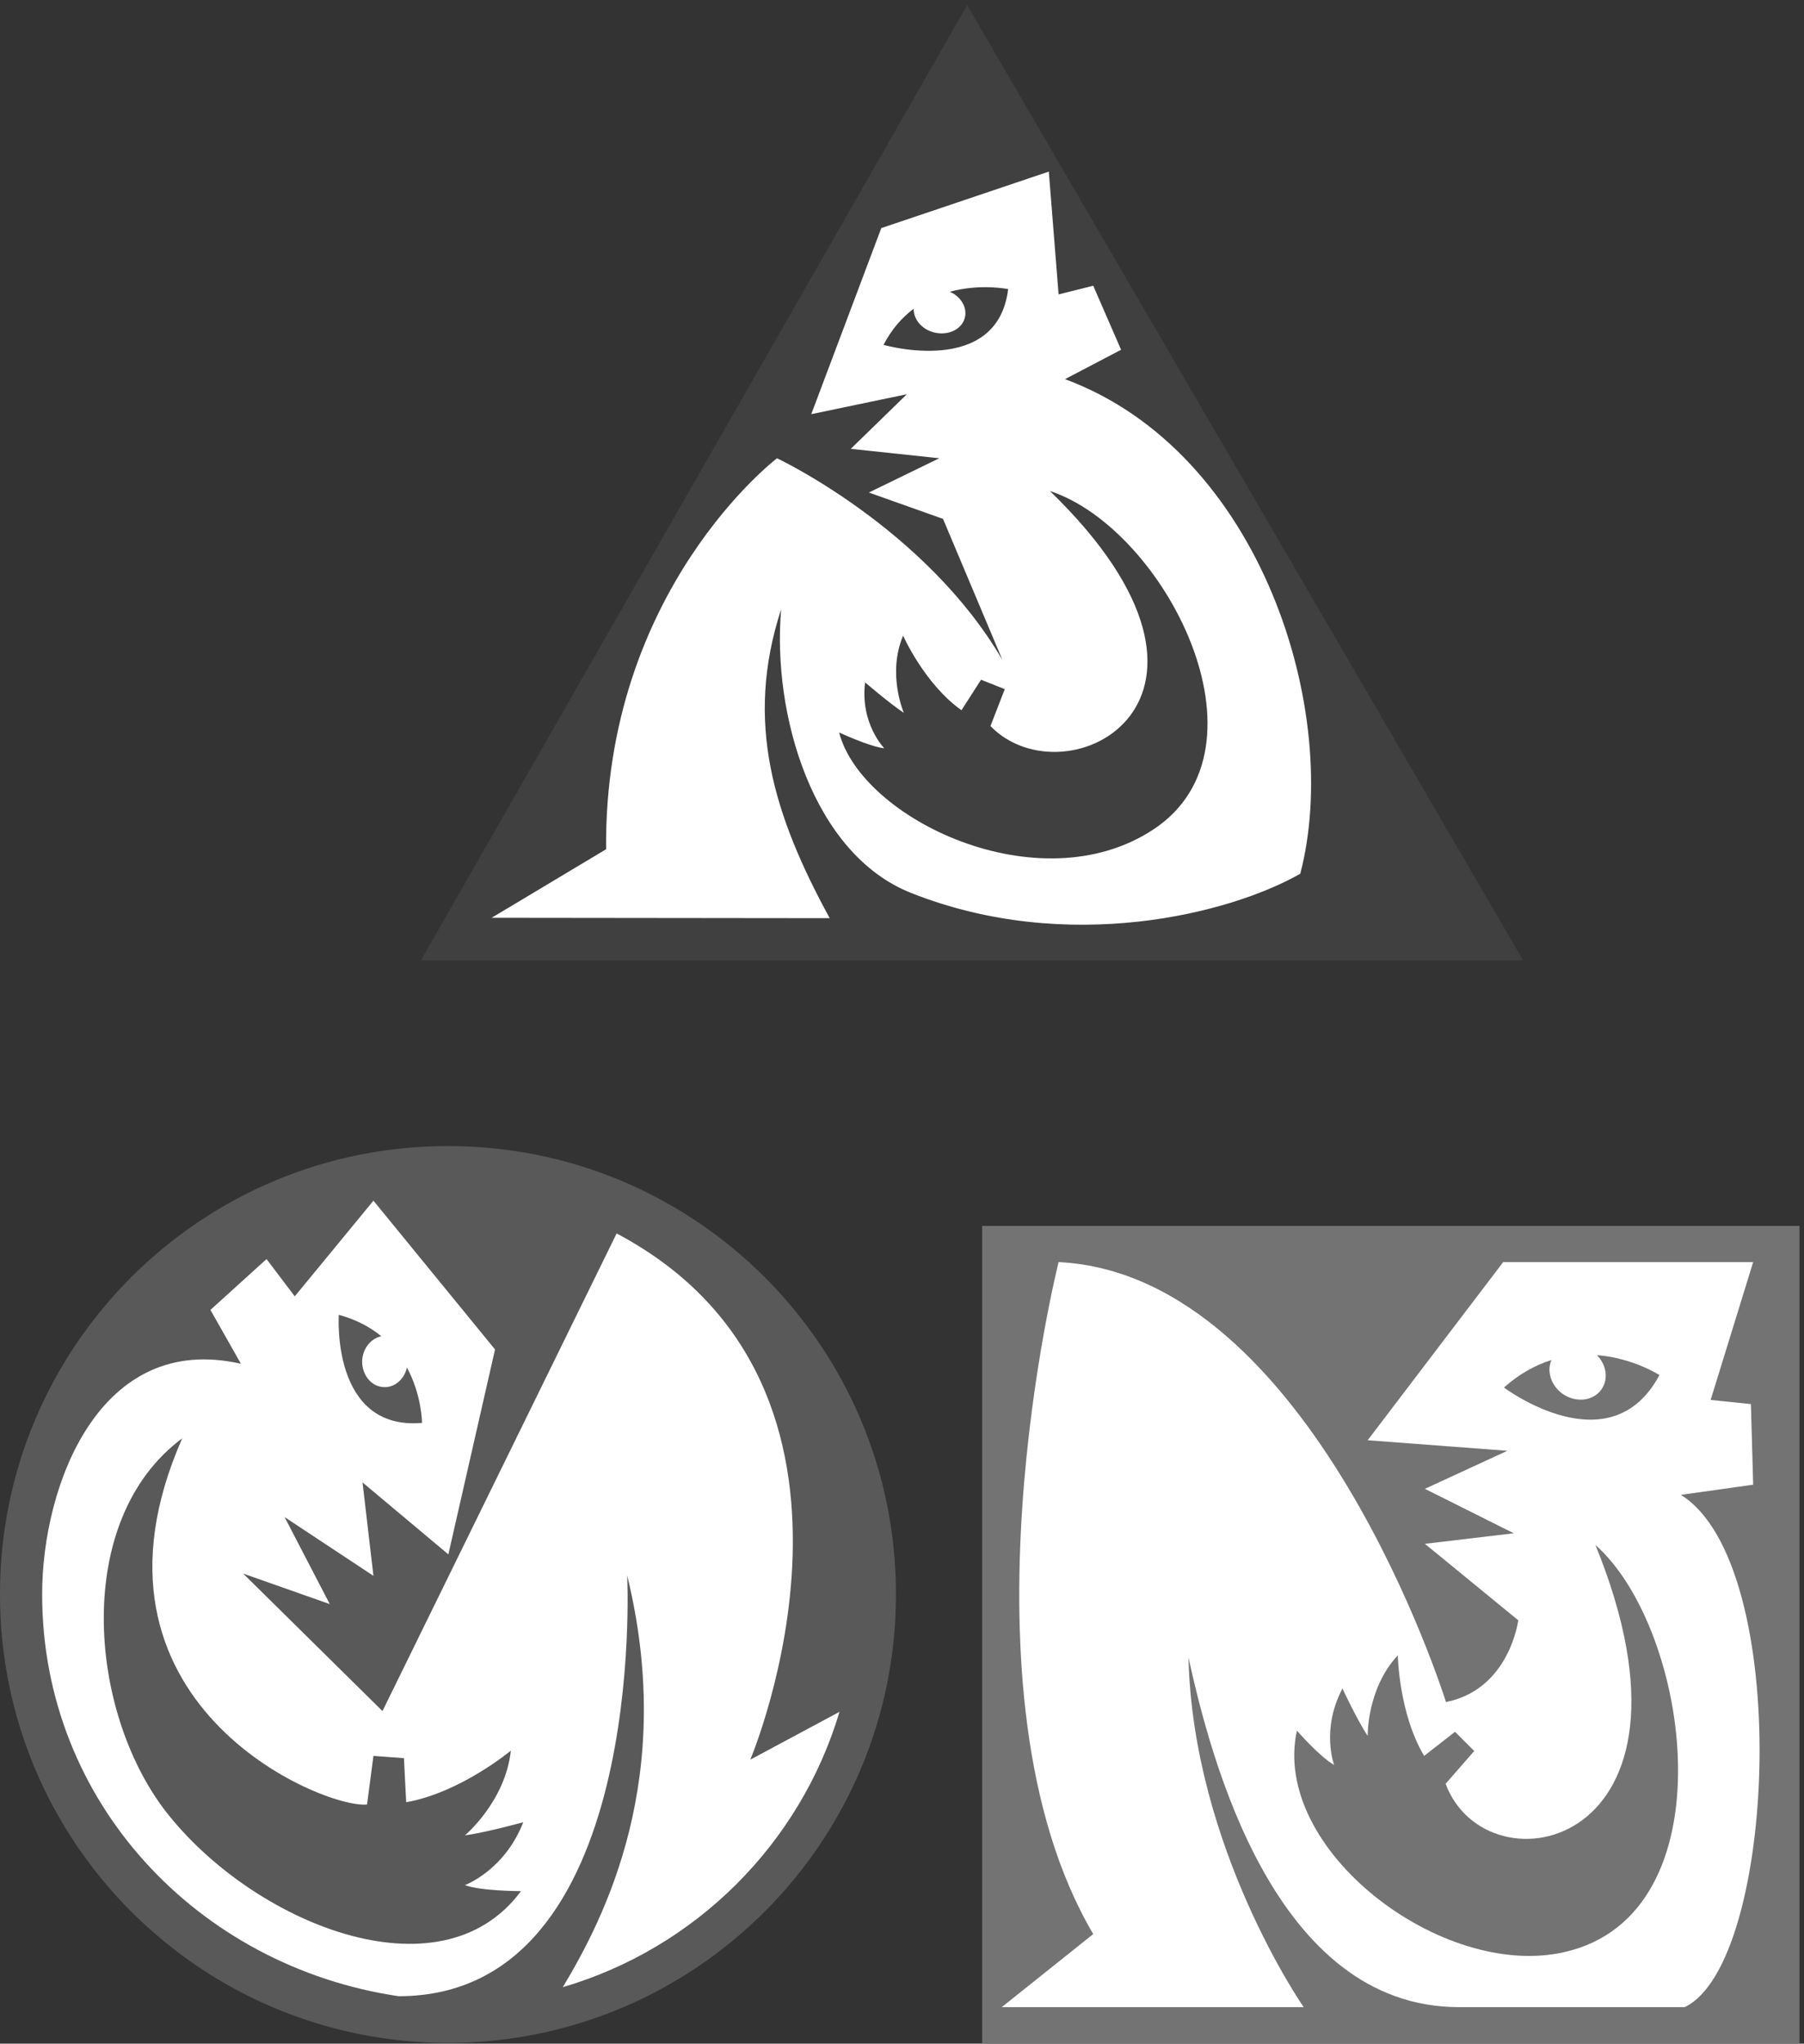 <svg xmlns="http://www.w3.org/2000/svg" xml:space="preserve" width="637.333" height="721.6"><rect width="100%" height="100%" fill="#333333" stroke="none"/><path d="M15.25 1198.25c-.492 657.26 532.48 1190.23 1190 1190 657.43.23 1190.4-532.74 1190-1190 .4-657.684-532.57-1190.656-1190-1191-657.52.344-1190.492 533.316-1190 1191" style="fill:#595959;fill-opacity:1;fill-rule:nonzero;stroke:none" transform="matrix(.133 0 0 -.133 -2.033 722.3)"/><path d="m1133.25 2881.25 1451 2536 1477-2536z" style="fill:#404040;fill-opacity:1;fill-rule:nonzero;stroke:none" transform="matrix(.133 0 0 -.133 -2.033 722.3)"/><path d="m2219.25 2993.25-898 1 304 182c-6.1 687.98 454 1038 454 1038s394.77-185.42 599-536l-158 375-197 70 187 91-235 25 149 145-254-53 186 494 445 150 26-326 92 23 74-170-149-78c522.41-193.3 736.5-886.64 625-1313-186.14-106.31-618-216.03-1034-51-261.39 103.71-369.2 474.9-345 753-97.93-299.59-19.7-547.65 129-820" style="fill:#fff;fill-opacity:1;fill-rule:nonzero;stroke:none" transform="matrix(.133 0 0 -.133 -2.033 722.3)"/><path d="M2362.25 4515.25s302.31-87.1 331 148c0 0-72.87 15.41-155-7 29.39-12.68 46.79-41.39 40-69-7.99-30.91-44.46-48.5-82-39-32.33 8.33-54.64 35-54 63-30.12-22.82-58.08-53.58-80-96m442-388c574.73-556.86 42.43-830.37-158-624l38 98-63 25-52-81c-98.55 70.19-155 198-155 198-43.1-101.84 2-205 2-205-41.12 27.52-103 81-103 81-13.6-109.57 51-175 51-175-38.47 4-120 42-120 42 59.76-230.62 531.49-456.79 834-258 331.21 217.37 30.58 799.1-274 899" style="fill:#404040;fill-opacity:1;fill-rule:nonzero;stroke:none" transform="matrix(.133 0 0 -.133 -2.033 722.3)"/><path d="M2624.25 2176.25h2171V5.25h-2171v2171" style="fill:#737373;fill-opacity:1;fill-rule:nonzero;stroke:none" transform="matrix(.133 0 0 -.133 -2.033 722.3)"/><path d="M1074.25 131.25c-533.094 78.875-947.277 515.523-947 1067-.277 285.76 150.563 698.25 528 612l-81 143 149 135 75-99 209 254 323-395-124-544-228 191 29-248-236 156 120-231-230 81 370-365 622 1268c773.51-410.03 355-1397 355-1397l237 127c-104.87-351.27-382.8-627.742-735-731 111.43 185.527 302.09 556.945 171 1093 0 0 56.42-1117.043-607-1117" style="fill:#fff;fill-opacity:1;fill-rule:nonzero;stroke:none" transform="matrix(.133 0 0 -.133 -2.033 722.3)"/><path d="M499.25 1612.25c-290.199-215.41-250.668-721.703-44-990 229.484-295.824 729.05-502.605 944-212 0 0-107.23.023-149 16 0 0 104.94 38.418 155 167 0 0-95.97-26.754-155-35 0 0 107.42 90.027 122 225 0 0-133.58-111.5-278-137l-6 117-81 6-17-129c-117.215-12.125-799.18 272.086-491 972m416 328s-21.246-307.51 221-287c0 0-.08 73.04-40 147-7.04-30.69-32.07-53.22-61-52-33.19.95-58.953 32.23-58 70 1.512 32.73 23.39 59.53 51 65-28.93 23.78-66.047 44.24-113 57" style="fill:#595959;fill-opacity:1;fill-rule:nonzero;stroke:none" transform="matrix(.133 0 0 -.133 -2.033 722.3)"/><path d="m3648.25 1607.25 360 473h664l-113-366 107-11 6-214-192-27c298.59-185.82 254.95-1243.926 10-1360h-599c-490.71-.297-659.99 660.59-719 928 11.97-505.824 306-928 306-928h-802l243 194c-379.95 644.527-92 1784-92 1784 675.32-33.38 1029-1168 1029-1168 168.95 33.691 192 217 192 217l-248 203 236 28-236 118 219 101-371 28" style="fill:#fff;fill-opacity:1;fill-rule:nonzero;stroke:none" transform="matrix(.133 0 0 -.133 -2.033 722.3)"/><path d="M4010.25 1747.25s281.89-212.49 413 33c0 0-69.91 45.43-166 53 25.24-25.69 31.27-63.77 12-91-21.56-31.08-67.67-36.31-103-12-30.84 22.02-42.93 59.75-30 90-41.85-13.27-84.65-36.16-126-73m243-418c328.95-807.375-288.45-928.75-398-634l76 87-51 51-82-64c-67.12 111.918-70 267-70 267-82.59-88.684-80-214-80-214-29.34 44.855-67 126-67 126-57.78-109.84-22-203-22-203-35.43 18.773-99 91-99 91-69.09-314.898 384.28-661.926 710-588 442.52 99.574 336.27 856.84 83 1081" style="fill:#737373;fill-opacity:1;fill-rule:nonzero;stroke:none" transform="matrix(.133 0 0 -.133 -2.033 722.3)"/></svg>
